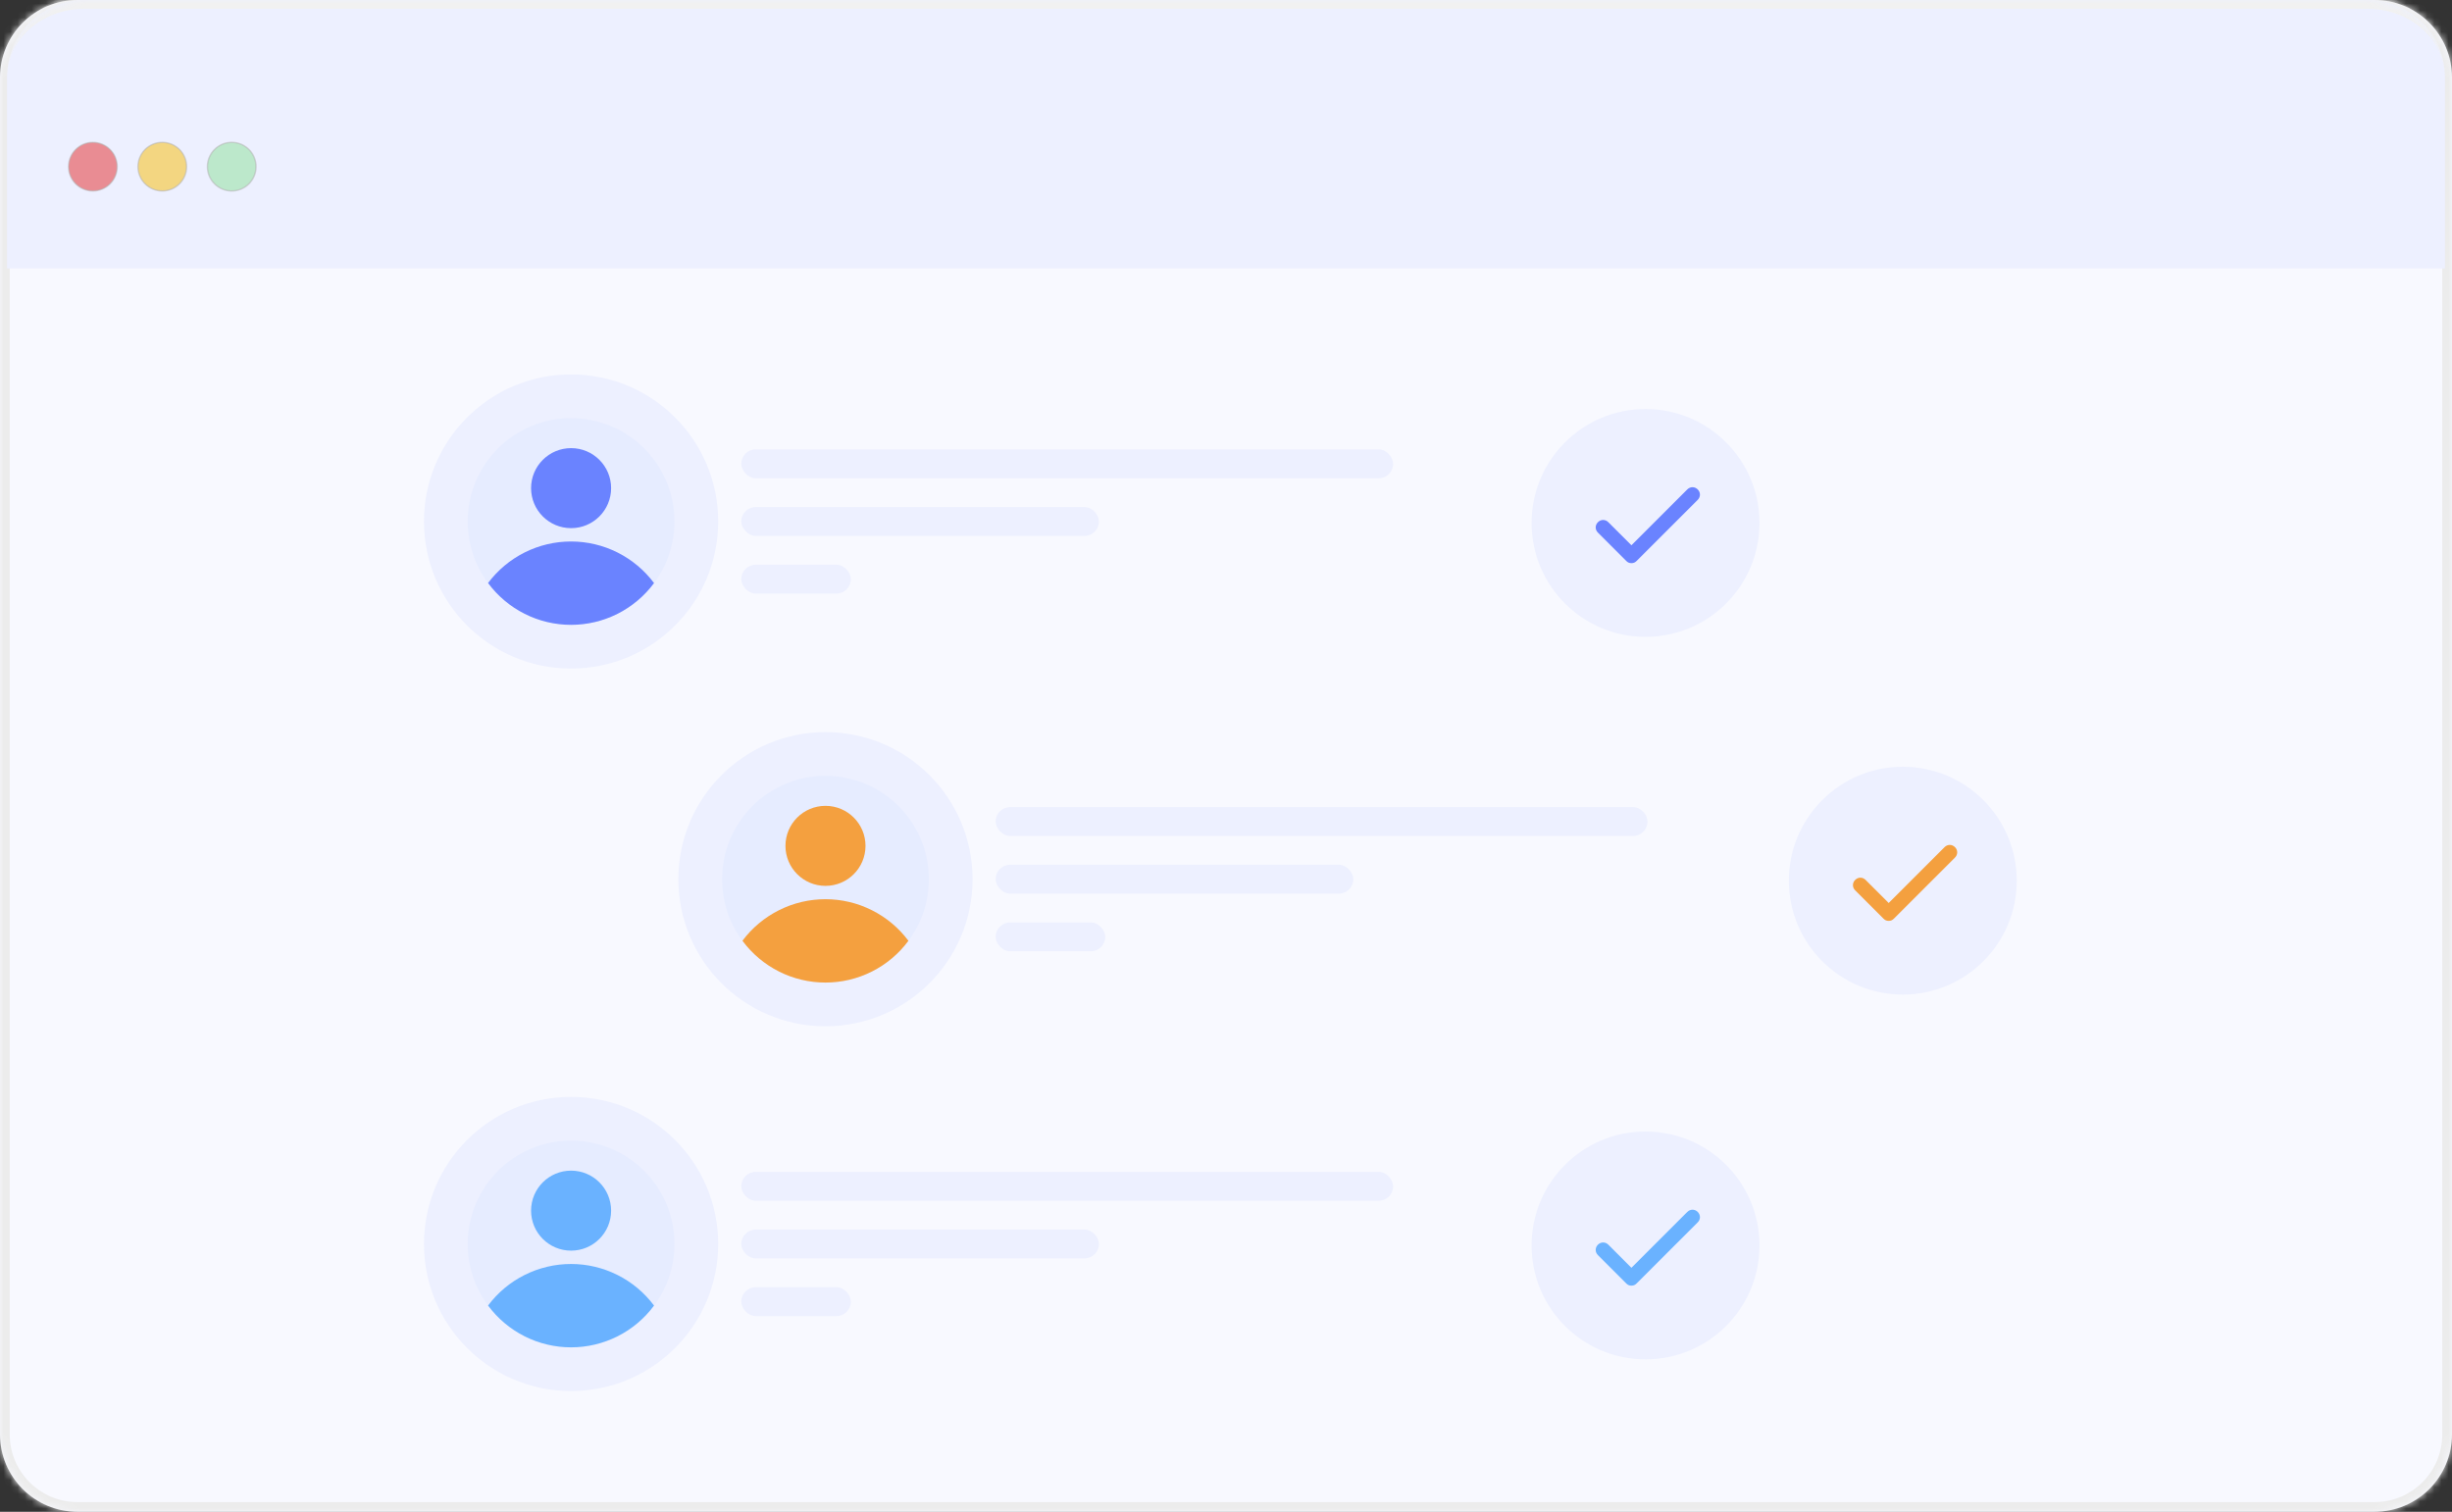 <svg width="347" height="214" viewBox="0 0 347 214" fill="none" xmlns="http://www.w3.org/2000/svg">
<rect x="0" y="0" width="347" height="214" fill="#333333" stroke="none"/>
<mask id="path-1-inside-1_4269_10364" fill="white">
<path d="M0 10.972C0 4.912 4.912 0 10.972 0H336.028C342.088 0 347 4.912 347 10.972V203.03C347 209.089 342.089 214 336.03 214H10.97C4.911 214 0 209.089 0 203.03V10.972Z"/>
</mask>
<path d="M0 10.972C0 4.912 4.912 0 10.972 0H336.028C342.088 0 347 4.912 347 10.972V203.03C347 209.089 342.089 214 336.03 214H10.97C4.911 214 0 209.089 0 203.03V10.972Z" fill="#F8F9FF"/>
<path d="M-1.372 10.972C-1.372 4.155 4.155 -1.372 10.972 -1.372H336.028C342.845 -1.372 348.372 4.155 348.372 10.972L345.628 10.972C345.628 5.67 341.33 1.372 336.028 1.372H10.972C5.67 1.372 1.372 5.67 1.372 10.972L-1.372 10.972ZM348.372 203.03C348.372 209.845 342.847 215.37 336.032 215.37H10.969C4.153 215.37 -1.372 209.845 -1.372 203.03L1.372 203.03C1.372 208.332 5.669 212.63 10.97 212.63H336.03C341.331 212.63 345.628 208.332 345.628 203.03L348.372 203.03ZM10.969 215.37C4.153 215.37 -1.372 209.845 -1.372 203.03V10.972C-1.372 4.155 4.155 -1.372 10.972 -1.372L10.972 1.372C5.67 1.372 1.372 5.67 1.372 10.972V203.03C1.372 208.332 5.669 212.63 10.97 212.63L10.969 215.37ZM336.028 -1.372C342.845 -1.372 348.372 4.155 348.372 10.972V203.03C348.372 209.845 342.847 215.37 336.032 215.37L336.03 212.63C341.331 212.63 345.628 208.332 345.628 203.03V10.972C345.628 5.67 341.33 1.372 336.028 1.372L336.028 -1.372Z" fill="#ECECEC" mask="url(#path-1-inside-1_4269_10364)"/>
<mask id="path-3-inside-2_4269_10364" fill="white">
<path d="M1 10.972C1 4.912 5.912 0 11.972 0H335.028C341.088 0 346 4.912 346 10.972V38H1V10.972Z"/>
</mask>
<path d="M1 10.972C1 4.912 5.912 0 11.972 0H335.028C341.088 0 346 4.912 346 10.972V38H1V10.972Z" fill="#EDF0FF"/>
<path d="M1 10.972C1 4.228 6.467 -1.24 13.212 -1.24H333.788C340.533 -1.24 346 4.228 346 10.972V10.972C346 5.597 341.088 1.24 335.028 1.24H11.972C5.912 1.24 1 5.597 1 10.972V10.972ZM346 38H1H346ZM1 38V0V38ZM346 0V38V0Z" fill="#F1F1F1" mask="url(#path-3-inside-2_4269_10364)"/>
<circle opacity="0.5" cx="13.143" cy="23.592" r="3.438" fill="#E62929" stroke="#B2B2B2" stroke-width="0.207"/>
<circle opacity="0.5" cx="22.967" cy="23.592" r="3.438" fill="#FBBC05" stroke="#B2B2B2" stroke-width="0.207"/>
<circle opacity="0.5" cx="32.795" cy="23.592" r="3.438" fill="#8CE098" stroke="#B2B2B2" stroke-width="0.207"/>
<circle cx="80.818" cy="73.818" r="20.818" fill="#EDF0FF"/>
<g clip-path="url(#clip0_4269_10364)">
<path d="M80.819 88.45C88.9 88.45 95.45 81.899 95.45 73.818C95.45 65.737 88.9 59.187 80.819 59.187C72.738 59.187 66.188 65.737 66.188 73.818C66.188 81.899 72.738 88.45 80.819 88.45Z" fill="#E6ECFF"/>
<path d="M92.558 82.538C91.194 80.711 89.422 79.227 87.384 78.205C85.345 77.183 83.097 76.651 80.816 76.65C78.536 76.649 76.287 77.18 74.248 78.201C72.209 79.222 70.436 80.704 69.07 82.53C70.429 84.366 72.199 85.857 74.238 86.885C76.277 87.913 78.529 88.449 80.812 88.449C83.096 88.45 85.348 87.916 87.388 86.889C89.428 85.862 91.198 84.372 92.558 82.538Z" fill="#6A83FF"/>
<path d="M80.82 74.762C83.948 74.762 86.484 72.226 86.484 69.098C86.484 65.97 83.948 63.435 80.82 63.435C77.692 63.435 75.156 65.97 75.156 69.098C75.156 72.226 77.692 74.762 80.82 74.762Z" fill="#6A83FF"/>
</g>
<rect x="104.902" y="63.613" width="92.253" height="4.082" rx="2.041" fill="#EDF0FF"/>
<rect x="104.902" y="71.777" width="50.617" height="4.082" rx="2.041" fill="#EDF0FF"/>
<rect x="104.902" y="79.941" width="15.512" height="4.082" rx="2.041" fill="#EDF0FF"/>
<circle cx="232.872" cy="74.024" r="16.126" fill="#EDF0FF"/>
<path d="M240.256 69.281C239.834 68.86 239.202 68.86 238.78 69.281L230.875 77.186L227.608 73.919C227.187 73.497 226.554 73.497 226.133 73.919C225.711 74.34 225.711 74.973 226.133 75.394L230.138 79.4C230.349 79.61 230.559 79.716 230.875 79.716C231.192 79.716 231.402 79.61 231.613 79.4L240.256 70.757C240.677 70.335 240.677 69.703 240.256 69.281Z" fill="#6A83FF"/>
<circle cx="116.818" cy="124.454" r="20.818" fill="#EDF0FF"/>
<g clip-path="url(#clip1_4269_10364)">
<path d="M116.819 139.086C124.9 139.086 131.45 132.535 131.45 124.454C131.45 116.374 124.9 109.823 116.819 109.823C108.738 109.823 102.188 116.374 102.188 124.454C102.188 132.535 108.738 139.086 116.819 139.086Z" fill="#E6ECFF"/>
<path d="M128.558 133.174C127.194 131.347 125.422 129.864 123.384 128.842C121.345 127.819 119.097 127.287 116.816 127.286C114.536 127.285 112.287 127.817 110.248 128.837C108.209 129.858 106.436 131.341 105.07 133.167C106.429 135.002 108.199 136.493 110.238 137.521C112.277 138.549 114.529 139.085 116.813 139.086C119.096 139.086 121.348 138.552 123.388 137.525C125.428 136.499 127.199 135.008 128.558 133.174Z" fill="#F4A03F"/>
<path d="M116.82 125.398C119.948 125.398 122.484 122.863 122.484 119.735C122.484 116.607 119.948 114.071 116.82 114.071C113.692 114.071 111.156 116.607 111.156 119.735C111.156 122.863 113.692 125.398 116.82 125.398Z" fill="#F4A03F"/>
</g>
<rect x="140.902" y="114.249" width="92.253" height="4.082" rx="2.041" fill="#EDF0FF"/>
<rect x="140.902" y="122.413" width="50.617" height="4.082" rx="2.041" fill="#EDF0FF"/>
<rect x="140.902" y="130.577" width="15.512" height="4.082" rx="2.041" fill="#EDF0FF"/>
<circle cx="269.278" cy="124.661" r="16.126" fill="#EDF0FF"/>
<path d="M276.662 119.918C276.241 119.496 275.608 119.496 275.187 119.918L267.282 127.823L264.014 124.555C263.593 124.134 262.96 124.134 262.539 124.555C262.117 124.977 262.117 125.609 262.539 126.031L266.544 130.036C266.755 130.247 266.966 130.352 267.282 130.352C267.598 130.352 267.809 130.247 268.02 130.036L276.662 121.393C277.084 120.972 277.084 120.339 276.662 119.918Z" fill="#F4A03F"/>
<circle cx="80.818" cy="176.091" r="20.818" fill="#EDF0FF"/>
<g clip-path="url(#clip2_4269_10364)">
<path d="M80.819 190.722C88.9 190.722 95.45 184.171 95.45 176.09C95.45 168.01 88.9 161.459 80.819 161.459C72.738 161.459 66.188 168.01 66.188 176.09C66.188 184.171 72.738 190.722 80.819 190.722Z" fill="#E6ECFF"/>
<path d="M92.558 184.81C91.194 182.983 89.422 181.5 87.384 180.478C85.345 179.455 83.097 178.923 80.816 178.922C78.536 178.921 76.287 179.453 74.248 180.473C72.209 181.494 70.436 182.977 69.07 184.803C70.429 186.638 72.199 188.129 74.238 189.157C76.277 190.185 78.529 190.721 80.812 190.722C83.096 190.722 85.348 190.188 87.388 189.161C89.428 188.135 91.198 186.644 92.558 184.81Z" fill="#6AB2FF"/>
<path d="M80.82 177.034C83.948 177.034 86.484 174.499 86.484 171.371C86.484 168.243 83.948 165.707 80.82 165.707C77.692 165.707 75.156 168.243 75.156 171.371C75.156 174.499 77.692 177.034 80.82 177.034Z" fill="#6AB2FF"/>
</g>
<rect x="104.902" y="165.885" width="92.253" height="4.082" rx="2.041" fill="#EDF0FF"/>
<rect x="104.902" y="174.05" width="50.617" height="4.082" rx="2.041" fill="#EDF0FF"/>
<rect x="104.902" y="182.213" width="15.512" height="4.082" rx="2.041" fill="#EDF0FF"/>
<circle cx="232.872" cy="176.296" r="16.126" fill="#EDF0FF"/>
<path d="M240.256 171.554C239.834 171.132 239.202 171.132 238.78 171.554L230.875 179.459L227.608 176.191C227.187 175.77 226.554 175.77 226.133 176.191C225.711 176.613 225.711 177.245 226.133 177.667L230.138 181.672C230.349 181.883 230.559 181.988 230.875 181.988C231.192 181.988 231.402 181.883 231.613 181.672L240.256 173.029C240.677 172.608 240.677 171.975 240.256 171.554Z" fill="#6AB2FF"/>
<defs>
<clipPath id="clip0_4269_10364">
<rect width="30.207" height="30.207" fill="white" transform="translate(65.715 58.715)"/>
</clipPath>
<clipPath id="clip1_4269_10364">
<rect width="30.207" height="30.207" fill="white" transform="translate(101.715 109.351)"/>
</clipPath>
<clipPath id="clip2_4269_10364">
<rect width="30.207" height="30.207" fill="white" transform="translate(65.715 160.987)"/>
</clipPath>
</defs>
</svg>

